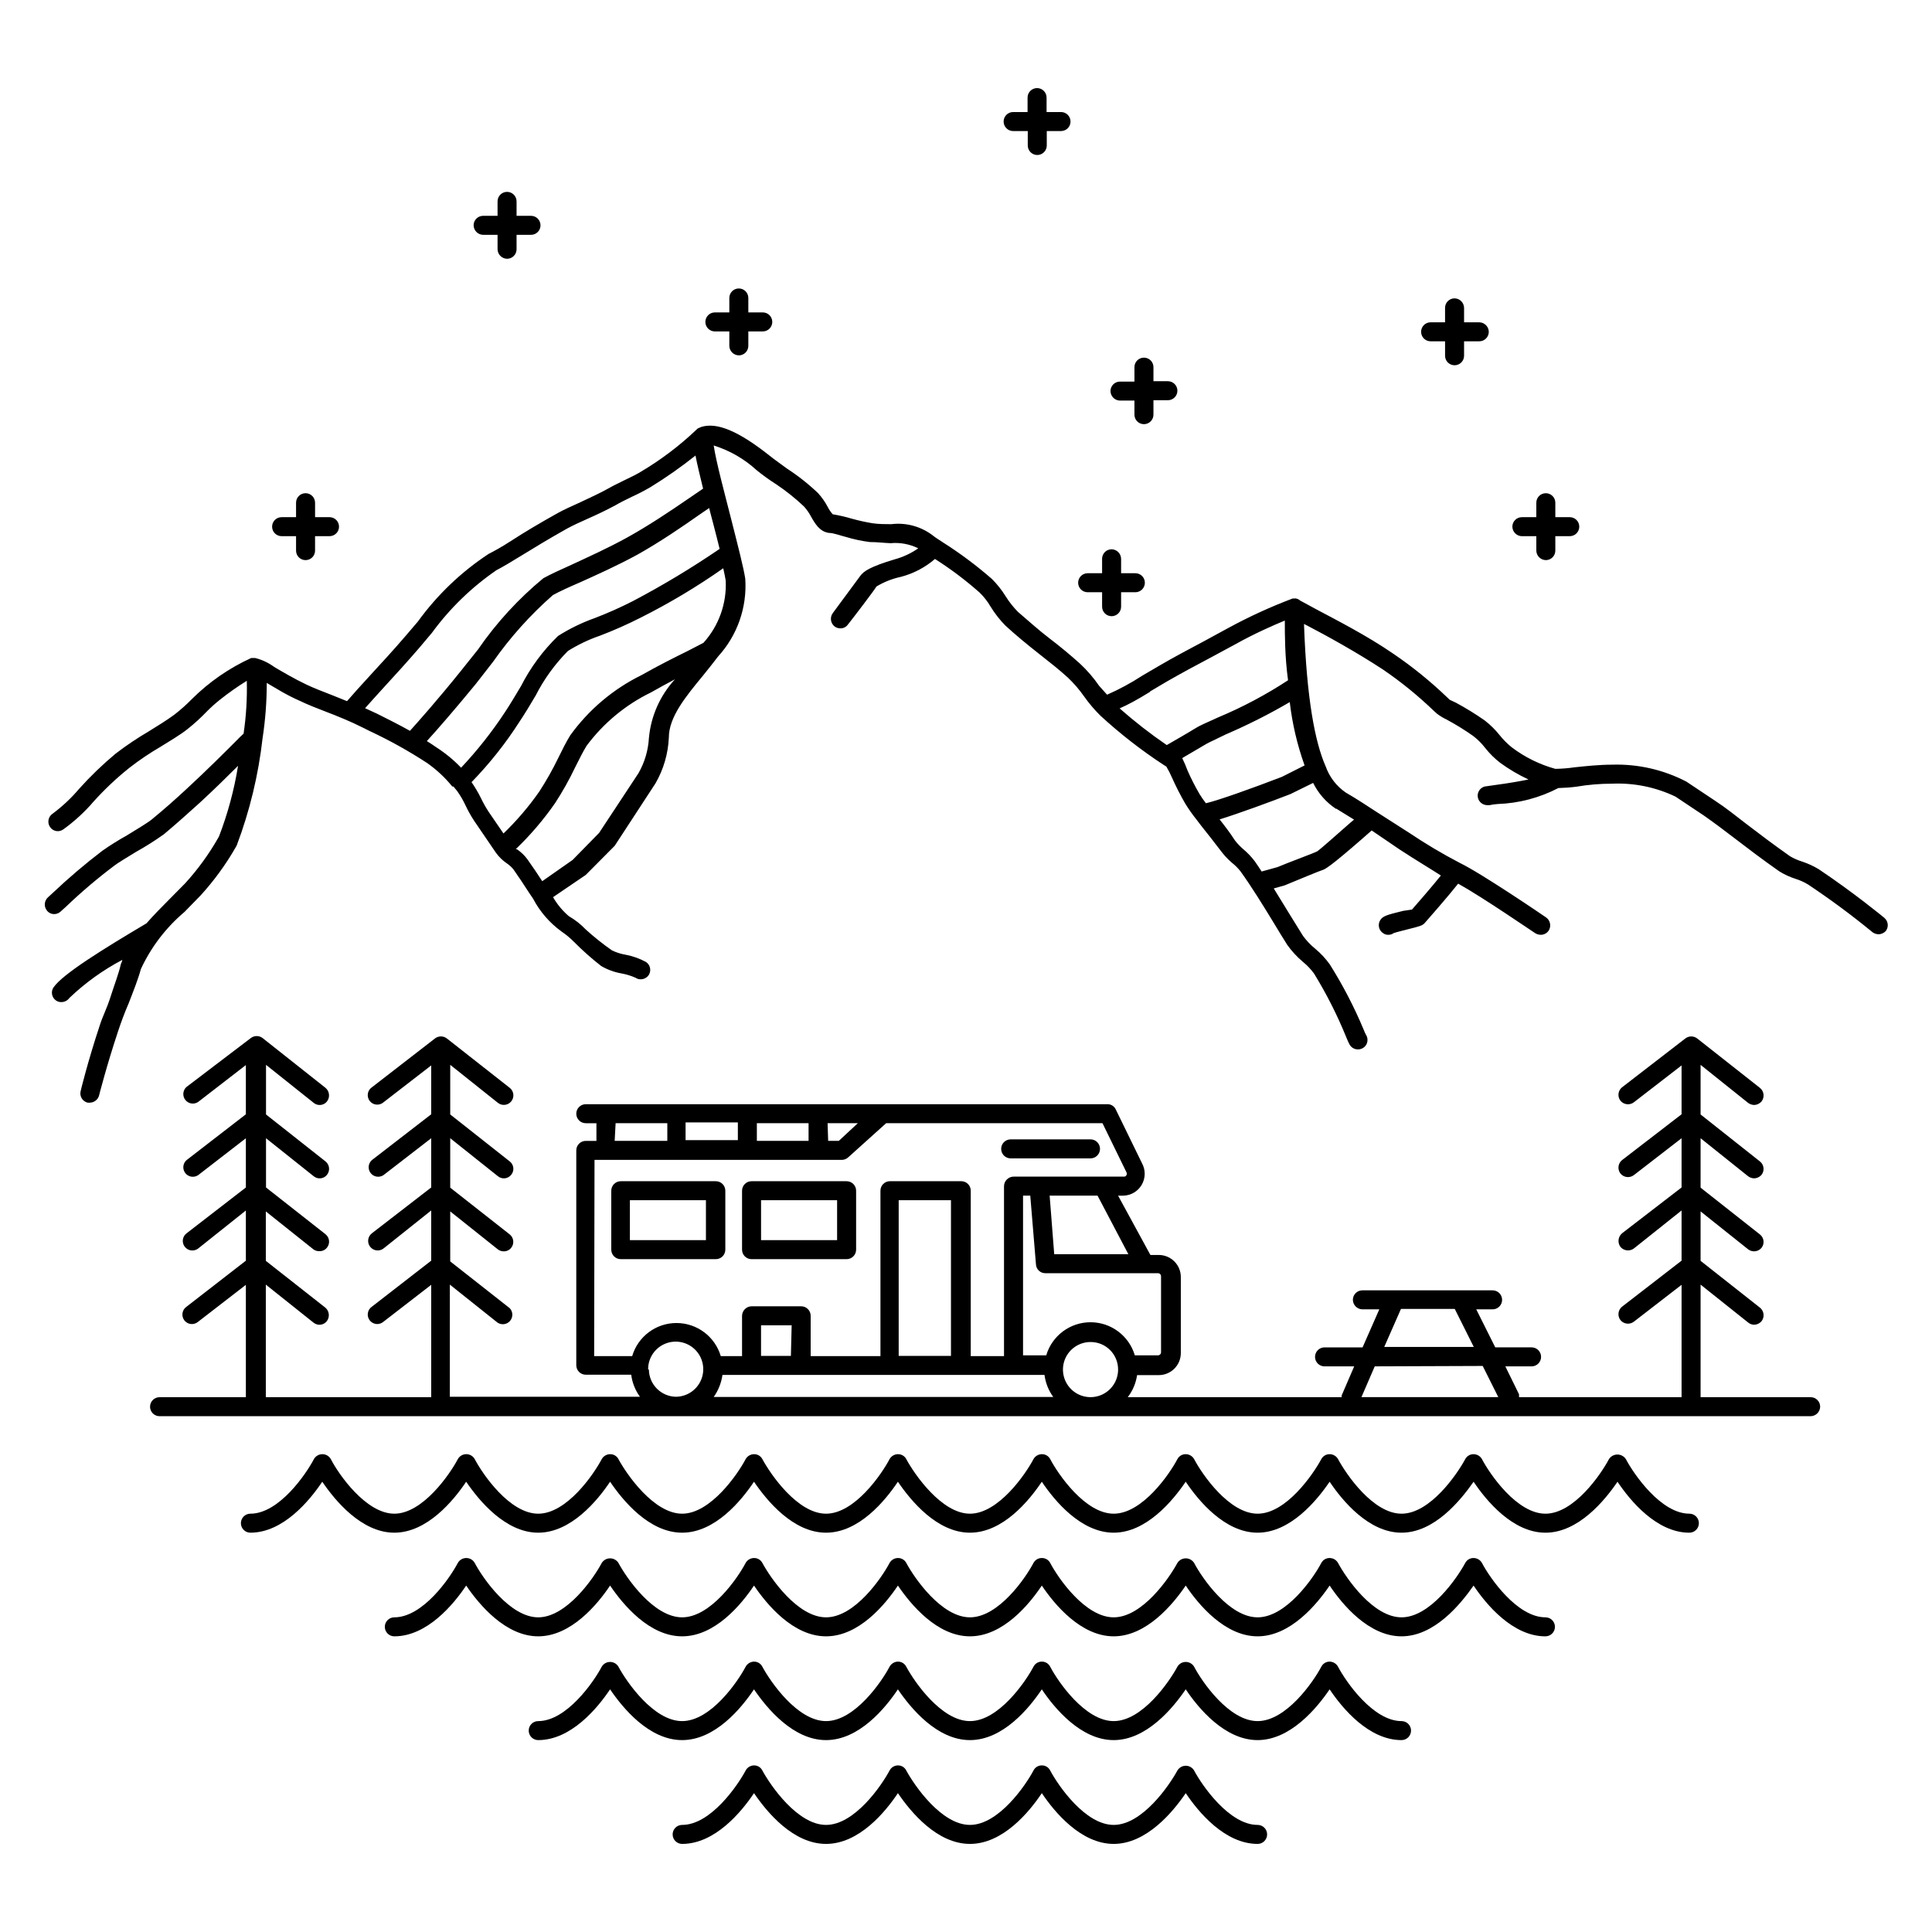 <?xml version="1.0" encoding="UTF-8"?>
<!-- Uploaded to: ICON Repo, www.svgrepo.com, Generator: ICON Repo Mixer Tools -->
<svg fill="#000000" width="800px" height="800px" version="1.1" viewBox="144 144 512 512" xmlns="http://www.w3.org/2000/svg">
 <g>
  <path d="m623.84 514.26h-29.168v-29.824l12.645 10.078v-0.004c0.43 0.348 0.961 0.543 1.512 0.555 0.777-0.008 1.516-0.359 2.016-0.957 0.852-1.117 0.648-2.707-0.453-3.578l-15.719-12.395v-13.098l12.645 10.078c1.105 0.816 2.66 0.617 3.527-0.453 0.844-1.102 0.641-2.676-0.453-3.527l-15.719-12.395v-13.098l12.594 10.078v-0.004c0.453 0.34 0.996 0.531 1.562 0.555 0.777-0.008 1.516-0.359 2.016-0.957 0.844-1.098 0.641-2.676-0.453-3.527l-15.719-12.445v-13.148l12.594 10.078c0.453 0.336 0.996 0.531 1.562 0.555 0.777-0.012 1.516-0.359 2.016-0.957 0.852-1.117 0.648-2.711-0.453-3.578l-16.625-13.098h-0.004c-0.918-0.707-2.199-0.707-3.121 0l-16.777 12.949v-0.004c-1.07 0.863-1.273 2.422-0.453 3.527 0.867 1.102 2.461 1.305 3.578 0.453l12.645-9.773v12.949l-15.77 12.141c-1.07 0.863-1.273 2.418-0.453 3.527 0.867 1.102 2.461 1.305 3.578 0.453l12.645-9.773v13.047l-15.77 12.141v0.004c-1.055 0.895-1.25 2.445-0.453 3.574 0.883 1.078 2.453 1.277 3.578 0.453l12.645-10.078v13.305l-15.77 12.191c-1.07 0.863-1.273 2.418-0.453 3.527 0.867 1.102 2.461 1.305 3.578 0.453l12.645-9.773v29.773h-43.074c0.02-0.25 0.02-0.504 0-0.754l-3.629-7.406h6.953c0.668 0 1.309-0.266 1.781-0.738 0.473-0.473 0.738-1.113 0.738-1.781s-0.266-1.309-0.738-1.781c-0.473-0.473-1.113-0.738-1.781-0.738h-9.625l-5.039-10.078h4.332l0.004 0.004c0.668 0 1.309-0.266 1.781-0.738 0.473-0.473 0.738-1.113 0.738-1.781s-0.266-1.309-0.738-1.781c-0.473-0.473-1.113-0.738-1.781-0.738h-34.512c-1.391 0-2.519 1.129-2.519 2.519 0.027 1.379 1.141 2.492 2.519 2.519h4.484l-4.434 10.078h-10.078v-0.004c-1.391 0-2.519 1.129-2.519 2.519 0 0.668 0.266 1.309 0.738 1.781 0.473 0.473 1.113 0.738 1.781 0.738h7.859l-3.324 7.707v0.453h-56.68c1.309-1.703 2.16-3.715 2.469-5.844h5.797c3.207-0.027 5.793-2.637 5.793-5.844v-20.152c0-3.207-2.586-5.816-5.793-5.844h-2.266l-8.566-15.719h1.309c2.035-0.02 3.91-1.102 4.945-2.856 1.031-1.754 1.066-3.922 0.094-5.711l-6.953-14.258c-0.395-0.891-1.293-1.449-2.269-1.41h-138.19c-1.395 0-2.519 1.129-2.519 2.519 0 0.668 0.266 1.309 0.738 1.781 0.473 0.473 1.113 0.738 1.781 0.738h2.82v4.684h-2.82c-1.395 0-2.519 1.129-2.519 2.519v56.93c0 0.668 0.266 1.309 0.738 1.781 0.473 0.473 1.113 0.738 1.781 0.738h12.043-0.004c0.27 2.113 1.066 4.125 2.316 5.844h-50.383l0.004-29.723 12.645 10.078v-0.004c1.066 0.711 2.496 0.504 3.32-0.473 0.828-0.98 0.785-2.426-0.094-3.356l-15.77-12.395v-13.25l12.645 10.078c0.449 0.336 1 0.516 1.562 0.504 0.77 0.012 1.5-0.344 1.965-0.957 0.855-1.086 0.676-2.664-0.402-3.527l-15.77-12.395v-13.098l12.645 10.078v-0.004c0.516 0.426 1.184 0.625 1.848 0.547 0.664-0.074 1.27-0.418 1.68-0.949 0.426-0.516 0.621-1.184 0.547-1.848-0.078-0.664-0.422-1.27-0.949-1.68l-15.77-12.445v-13.148l12.645 10.078c1.098 0.863 2.688 0.672 3.551-0.43 0.863-1.098 0.672-2.688-0.426-3.551l-16.676-13.098h-0.004c-0.918-0.707-2.199-0.707-3.121 0l-16.727 12.949v-0.004c-0.574 0.391-0.965 1-1.074 1.688s0.07 1.387 0.492 1.938c0.426 0.551 1.059 0.902 1.75 0.969 0.691 0.066 1.383-0.156 1.906-0.613l12.645-9.773v12.949l-15.719 12.141c-1 0.875-1.148 2.383-0.336 3.434 0.816 1.055 2.309 1.293 3.41 0.547l12.645-9.773v13.047l-15.719 12.141v0.004c-1.113 0.848-1.328 2.438-0.48 3.551 0.852 1.113 2.441 1.328 3.555 0.477l12.645-10.078v13.305l-15.719 12.191c-0.574 0.391-0.965 1-1.074 1.688s0.07 1.387 0.492 1.938c0.426 0.551 1.059 0.898 1.75 0.969 0.691 0.066 1.383-0.156 1.906-0.613l12.645-9.773v29.773h-43.832v-29.824l12.645 10.078v-0.004c0.52 0.426 1.184 0.625 1.852 0.547 0.664-0.074 1.27-0.418 1.676-0.949 0.836-1.109 0.66-2.68-0.402-3.578l-15.77-12.395v-13.098l12.645 10.078c0.473 0.328 1.039 0.488 1.613 0.453 0.77 0.012 1.5-0.344 1.965-0.957 0.859-1.086 0.676-2.66-0.402-3.527l-15.77-12.395v-13.047l12.645 10.078v-0.004c0.52 0.426 1.184 0.625 1.852 0.547 0.664-0.074 1.27-0.418 1.676-0.949 0.859-1.086 0.676-2.66-0.402-3.527l-15.77-12.445v-13.148l12.645 10.078c0.52 0.426 1.184 0.621 1.852 0.547 0.664-0.078 1.27-0.418 1.676-0.949 0.836-1.113 0.66-2.684-0.402-3.578l-16.676-13.199c-0.922-0.707-2.203-0.707-3.125 0l-17.027 12.945c-1.004 0.879-1.148 2.383-0.336 3.438 0.812 1.051 2.309 1.293 3.41 0.543l12.645-9.773v13.051l-15.719 12.141c-1.004 0.875-1.148 2.383-0.336 3.434 0.812 1.055 2.309 1.293 3.41 0.547l12.645-9.773v13.047l-15.719 12.145c-1.113 0.848-1.328 2.438-0.48 3.551 0.848 1.113 2.441 1.328 3.555 0.477l12.645-10.078v13.305l-15.719 12.191c-0.578 0.391-0.965 1-1.074 1.688s0.07 1.387 0.492 1.938c0.426 0.551 1.059 0.898 1.75 0.969 0.691 0.066 1.383-0.156 1.906-0.613l12.645-9.773v29.773h-22.875c-1.391 0-2.519 1.129-2.519 2.519 0 0.668 0.266 1.309 0.738 1.781s1.113 0.738 1.781 0.738h437.56c1.383-0.027 2.492-1.141 2.519-2.519 0-0.668-0.266-1.309-0.738-1.781s-1.113-0.738-1.781-0.738zm-172.15-32.043v20.152c0.004 0.43-0.328 0.781-0.754 0.809h-6.195c-1.543-5.199-6.316-8.77-11.742-8.77-5.422 0-10.195 3.57-11.738 8.77h-6.144v-42.32h1.914l1.512 18.238c0.078 1.305 1.16 2.32 2.469 2.316h29.926c0.426 0.027 0.758 0.379 0.754 0.805zm-11.383 24.738c0 2.961-1.785 5.625-4.523 6.754-2.734 1.129-5.883 0.492-7.965-1.605-2.086-2.102-2.699-5.25-1.555-7.981 1.148-2.727 3.828-4.492 6.785-4.473 1.934 0 3.789 0.77 5.148 2.141 1.363 1.375 2.121 3.231 2.109 5.164zm2.719-30.582h-19.648l-1.211-15.516h12.695zm-117.34-30.23v-4.684h13.855v4.684zm18.891-4.481h13.703v4.684h-13.703zm18.742 0h8.012l-5.039 4.684h-2.82zm-56.176 0h13.703v4.684h-13.953zm-5.59 9.723h65.496c0.629 0 1.242-0.234 1.711-0.656l10.078-9.07 57.332 0.004 6.348 13v-0.004c0.137 0.234 0.137 0.523 0 0.758-0.109 0.262-0.371 0.426-0.656 0.402h-29.27c-1.379 0.027-2.492 1.141-2.519 2.519v45.039h-8.816v-43.832c0-0.668-0.266-1.309-0.738-1.781-0.473-0.469-1.113-0.734-1.781-0.734h-18.891c-1.395 0-2.519 1.125-2.519 2.516v43.832h-18.492v-10.68c0-0.668-0.266-1.309-0.738-1.781-0.469-0.473-1.113-0.738-1.781-0.738h-13.148c-1.379 0.027-2.492 1.141-2.519 2.519v10.68h-5.641c-1.539-5.199-6.316-8.766-11.738-8.766-5.426 0-10.199 3.566-11.738 8.766h-10.078zm80.609 51.941v-41.262h13.855v41.262zm-28.566 0h-7.91v-8.109h8.113zm-37.836 3.578c-0.02-2.957 1.746-5.637 4.473-6.785 2.731-1.145 5.879-0.535 7.981 1.551 2.098 2.086 2.734 5.234 1.605 7.969-1.129 2.734-3.793 4.519-6.754 4.519-3.918-0.105-7.051-3.285-7.102-7.203zm45.848 7.305h-28.465c1.23-1.734 2.023-3.738 2.316-5.844h85.344c0.27 2.113 1.066 4.121 2.32 5.844zm167.92-23.328 5.039 10.078h-23.73l4.434-10.078zm7.406 15.113 4.133 8.266h-36.273l3.527-8.16z"/>
  <path d="m643.44 387.3c-0.352-0.301-8.113-6.699-17.531-13v0.004c-1.352-0.809-2.789-1.465-4.281-1.965-1.125-0.344-2.207-0.816-3.227-1.41-4.434-3.125-7.961-5.793-11.387-8.414-3.422-2.621-5.488-4.332-8.562-6.348l-7.559-5.039c-6.043-3.141-12.789-4.684-19.598-4.484-3.477 0-7.203 0.402-10.078 0.707h0.004c-1.668 0.246-3.352 0.379-5.039 0.402-4.172-1.152-8.086-3.086-11.539-5.695-1.168-0.941-2.231-2.004-3.172-3.172-1.176-1.488-2.531-2.824-4.031-3.981-2.445-1.707-4.984-3.269-7.606-4.684l-1.613-0.758-0.707-0.656c-4.391-4.215-9.125-8.059-14.156-11.484-7.305-5.039-15.617-9.219-20.605-11.891l-4.18-2.266h-0.004c-0.309-0.285-0.695-0.477-1.105-0.555-0.133-0.047-0.273-0.047-0.402 0h-0.504c-5.883 2.223-11.609 4.848-17.133 7.859l-6.297 3.426c-3.981 2.117-8.16 4.332-11.688 6.398l-4.734 2.769c-2.965 1.934-6.082 3.617-9.32 5.039l-2.117-2.367c-1.465-2.125-3.152-4.086-5.039-5.844-2.418-2.168-5.039-4.383-7.961-6.602-2.922-2.215-6.047-5.039-8.516-7.152h0.004c-1.223-1.242-2.301-2.609-3.227-4.082-1.039-1.684-2.273-3.242-3.676-4.637-4.066-3.547-8.395-6.781-12.949-9.672-1.211-0.805-2.117-1.359-2.469-1.664-3.168-2.519-7.215-3.664-11.234-3.172-1.562 0-3.324 0-5.039-0.25v-0.004c-1.832-0.301-3.648-0.707-5.441-1.207-1.652-0.492-3.336-0.879-5.039-1.16-0.52-0.578-0.957-1.219-1.309-1.914-0.695-1.332-1.559-2.566-2.57-3.68-2.527-2.414-5.277-4.59-8.211-6.496-1.562-1.16-3.176-2.266-4.684-3.477-8.211-6.5-13.957-8.918-18.137-7.559l-0.555 0.25v0.004c-0.172 0.039-0.328 0.125-0.453 0.25l-0.301 0.301c-0.301 0.301 0 0 0 0h-0.004c-4.445 4.211-9.344 7.914-14.609 11.035-0.957 0.605-2.769 1.512-4.586 2.367-1.812 0.855-3.629 1.812-4.684 2.418-1.059 0.605-4.281 2.168-6.699 3.273-2.418 1.109-4.383 1.965-6.098 2.922-4.785 2.672-8.766 5.039-11.941 7.106-3.176 2.066-5.039 3.023-6.398 3.727v0.004c-7.258 4.785-13.59 10.844-18.691 17.883l-3.223 3.777c-3.273 3.828-6.551 7.356-9.371 10.43-2.82 3.074-4.586 5.039-6.195 6.902l-3.879-1.562c-2.418-0.957-4.734-1.812-6.852-2.82-3.375-1.613-6.348-3.375-8.566-4.684-1.508-1.113-3.223-1.918-5.039-2.367h-1.059c-5.82 2.656-11.125 6.324-15.668 10.832-1.465 1.5-3.031 2.894-4.688 4.18-2.066 1.512-4.434 2.973-6.801 4.434-3.039 1.781-5.969 3.75-8.766 5.894-3.445 2.871-6.676 5.984-9.672 9.32-2.102 2.484-4.488 4.719-7.106 6.652-1.113 0.801-1.383 2.344-0.605 3.477 0.371 0.555 0.945 0.938 1.602 1.059 0.656 0.125 1.332-0.023 1.875-0.406 2.992-2.152 5.719-4.652 8.113-7.457 2.91-3.223 6.078-6.207 9.473-8.914 2.609-2.027 5.356-3.879 8.211-5.543 2.418-1.512 5.039-3.023 7.152-4.684v-0.004c1.781-1.41 3.465-2.941 5.039-4.582 1.109-1.129 2.289-2.191 3.527-3.176 2.281-1.82 4.668-3.504 7.152-5.039 0.117 4.688-0.168 9.371-0.855 14.008-0.605 0.555-1.309 1.211-2.215 2.168-2.922 2.922-7.406 7.406-12.746 12.344-2.922 2.719-6.098 5.543-9.422 8.262-0.906 0.754-4.133 2.719-6.699 4.281h-0.004c-2.184 1.215-4.301 2.543-6.348 3.981-4.578 3.492-8.965 7.227-13.148 11.184l-1.211 1.109c-1.055 0.91-1.188 2.5-0.301 3.574 0.465 0.582 1.172 0.918 1.914 0.91 0.594-0.004 1.164-0.219 1.613-0.605l1.461-1.309v-0.004c4.047-3.875 8.32-7.508 12.797-10.879 0.805-0.656 3.477-2.266 5.793-3.68 2.555-1.422 5.027-2.984 7.406-4.684 3.324-2.769 6.551-5.691 9.574-8.414 3.93-3.629 7.356-7.004 10.078-9.723h-0.004c-1.031 6.387-2.719 12.648-5.039 18.691l-0.25 0.453c-2.457 4.305-5.379 8.324-8.719 11.988l-4.133 4.18c-2.117 2.117-4.231 4.281-6.144 6.449-11.383 6.754-22.168 13.402-24.633 16.98-0.762 1.156-0.445 2.707 0.703 3.477 0.418 0.277 0.91 0.418 1.41 0.402 0.844-0.008 1.629-0.418 2.117-1.109 4.176-3.992 8.891-7.383 14.004-10.074 0 0.402-0.301 0.805-0.402 1.211-0.504 2.316-1.711 5.438-2.719 8.613-1.008 3.176-2.066 5.039-2.871 7.609-3.176 9.574-5.039 17.281-5.039 17.332v-0.004c-0.168 0.656-0.062 1.352 0.285 1.93 0.352 0.578 0.922 0.988 1.578 1.145h0.605c1.141-0.031 2.125-0.809 2.418-1.914 0 0 1.914-7.609 5.039-17.027 0.754-2.266 1.762-5.039 2.769-7.305 1.309-3.375 2.57-6.551 3.273-9.168v-0.004c2.703-5.816 6.641-10.973 11.539-15.113l4.231-4.332c3.586-3.926 6.731-8.234 9.371-12.848l0.25-0.453h0.004c3.453-9.152 5.754-18.695 6.852-28.418 0.742-4.852 1.113-9.75 1.109-14.66 2.266 1.309 5.039 3.125 8.715 4.734 2.215 1.059 4.637 2.016 7.152 2.973 2.519 0.957 6.398 2.519 9.574 4.133l1.914 0.957c5.231 2.445 10.281 5.258 15.113 8.414 2.516 1.758 4.773 3.859 6.703 6.246h0.301l0.957 1.16c0.852 1.191 1.594 2.453 2.215 3.777 0.684 1.469 1.477 2.883 2.371 4.234l5.742 8.414c0.801 1.102 1.793 2.055 2.922 2.82 0.621 0.426 1.18 0.934 1.664 1.512 1.461 2.066 2.82 4.133 4.082 6.098l1.16 1.715-0.004-0.004c1.812 3.449 4.398 6.434 7.559 8.715 1.152 0.789 2.234 1.684 3.223 2.672 2.277 2.305 4.699 4.457 7.254 6.449 1.648 0.969 3.457 1.633 5.34 1.965 1.305 0.23 2.574 0.617 3.781 1.156 0.398 0.277 0.875 0.418 1.359 0.402 0.844 0.004 1.637-0.41 2.117-1.105 0.758-1.156 0.441-2.707-0.707-3.477-1.672-0.91-3.473-1.555-5.34-1.914-1.277-0.207-2.516-0.598-3.68-1.16-2.434-1.695-4.758-3.547-6.949-5.543-1.32-1.383-2.832-2.57-4.484-3.527-1.672-1.426-3.086-3.133-4.184-5.035l8.668-5.894 7.559-7.609s0.25-0.25 0.301-0.402l10.629-16.273c2.125-3.691 3.336-7.836 3.527-12.09 0-5.441 4.383-10.781 9.07-16.473 1.309-1.613 2.672-3.324 3.981-5.039l-0.004-0.004c5.117-5.594 7.719-13.039 7.207-20.605-0.402-2.769-1.965-8.816-3.727-15.77-1.762-6.953-3.981-15.113-4.637-19.547 4.25 1.332 8.156 3.586 11.434 6.602 1.562 1.258 3.223 2.469 5.039 3.629v-0.004c2.652 1.766 5.144 3.758 7.457 5.945 0.73 0.812 1.355 1.707 1.863 2.672 1.059 1.863 2.266 3.981 4.734 4.332 1.258 0 2.82 0.656 4.484 1.059 2.074 0.629 4.199 1.082 6.348 1.359 2.016 0 3.828 0.25 5.492 0.301v0.004c2.531-0.238 5.078 0.23 7.356 1.359-1.898 1.324-4.012 2.312-6.246 2.922-6.398 1.914-8.211 3.125-9.117 4.383-0.91 1.258-7.258 9.824-7.258 9.824-0.852 1.117-0.648 2.707 0.453 3.578 0.453 0.336 1 0.512 1.562 0.504 0.781 0.008 1.516-0.371 1.965-1.008 1.211-1.512 7.106-9.219 7.559-10.078 2.008-1.215 4.203-2.082 6.5-2.57 3.324-0.871 6.41-2.492 9.016-4.734 4.176 2.656 8.137 5.637 11.84 8.918 1.117 1.094 2.082 2.328 2.871 3.676 1.117 1.824 2.434 3.516 3.93 5.039 2.672 2.469 5.793 5.039 8.867 7.457 3.074 2.418 5.391 4.231 7.707 6.348h0.004c1.609 1.531 3.062 3.219 4.332 5.039 1.277 1.801 2.711 3.488 4.281 5.039 5.238 4.82 10.867 9.203 16.828 13.098l0.656 0.402c0.566 0.957 1.074 1.949 1.512 2.973 1.039 2.328 2.199 4.598 3.473 6.801 0.902 1.473 1.895 2.887 2.973 4.234l1.309 1.715c1.562 1.965 3.176 3.981 5.039 6.449l0.004-0.004c0.891 1.227 1.922 2.34 3.07 3.324 0.844 0.664 1.602 1.426 2.269 2.269 3.074 4.281 5.945 8.969 8.715 13.504 1.211 2.066 2.469 4.031 3.68 5.996l-0.004-0.004c1.188 1.66 2.574 3.168 4.133 4.484 1.121 0.906 2.121 1.957 2.973 3.125 3.297 5.363 6.144 10.992 8.516 16.824 0.754 1.812 0.957 2.316 1.664 2.82l-0.004 0.004c1.148 0.781 2.707 0.516 3.527-0.605 0.609-0.879 0.609-2.043 0-2.922-0.207-0.41-0.395-0.832-0.555-1.262-2.508-5.996-5.508-11.777-8.969-17.281-1.098-1.531-2.383-2.918-3.828-4.129-1.234-0.996-2.332-2.148-3.273-3.426l-3.68-5.945-4.082-6.648 2.871-0.805c4.383-1.812 9.371-3.879 10.078-4.082s2.266-1.109 10.48-8.262l2.519-2.215 7.406 5.039c4.383 2.871 8.062 5.039 10.934 6.902-2.215 2.769-6.144 7.305-7.656 9.02l-2.32 0.344c-4.332 1.059-5.391 1.359-6.098 2.469-0.355 0.57-0.469 1.254-0.316 1.906 0.148 0.652 0.555 1.219 1.125 1.57 0.395 0.285 0.875 0.426 1.359 0.402 0.508 0.004 1-0.152 1.41-0.453 0.707-0.25 2.57-0.707 3.727-1.008 3.223-0.805 3.879-0.957 4.535-1.715 0.656-0.754 5.945-6.75 8.816-10.379 6.551 3.629 20.152 13 20.453 13.148l0.004 0.004c0.43 0.25 0.914 0.387 1.41 0.402 0.848 0.012 1.641-0.406 2.117-1.105 0.738-1.148 0.453-2.676-0.656-3.477-0.707-0.504-17.281-11.789-22.973-14.508v-0.004c-4.574-2.391-9.016-5.031-13.301-7.91l-8.816-5.644c-2.57-1.664-5.039-3.324-8.012-5.039v0.004c-2.473-1.695-4.34-4.129-5.34-6.953-2.82-6.398-5.039-17.836-5.742-37.734l0.805 0.402c5.039 2.621 13.098 7.055 20.152 11.688 4.781 3.262 9.281 6.918 13.449 10.934l0.906 0.805 0.004 0.004c0.754 0.566 1.562 1.055 2.418 1.461 2.453 1.316 4.824 2.777 7.102 4.383 1.191 0.914 2.258 1.98 3.176 3.172 1.176 1.488 2.527 2.824 4.031 3.981 2.34 1.695 4.836 3.164 7.453 4.383-2.266 0.453-5.039 0.957-8.816 1.461l-2.82 0.402c-1.305 0.371-2.086 1.707-1.762 3.023 0.293 1.125 1.305 1.906 2.469 1.914h0.605-0.004c0.715-0.156 1.438-0.254 2.168-0.301 5.606-0.199 11.098-1.645 16.07-4.231 1.586-0.039 3.164-0.156 4.738-0.355 3.16-0.539 6.363-0.809 9.57-0.805 5.773-0.246 11.516 0.93 16.727 3.426l7.559 5.039c2.871 2.016 5.543 4.031 8.363 6.195 2.82 2.168 7.055 5.391 11.586 8.566 1.371 0.852 2.844 1.527 4.383 2.016 1.129 0.355 2.211 0.848 3.227 1.461 5.902 3.926 11.602 8.145 17.078 12.645 0.465 0.352 1.031 0.547 1.613 0.555 0.754 0 1.473-0.332 1.965-0.906 0.77-1.051 0.617-2.512-0.355-3.379zm-401.38-55.016-1.309-0.605c1.41-1.613 3.176-3.527 5.039-5.594 2.871-3.125 6.144-6.699 9.473-10.578l3.223-3.828h-0.004c4.719-6.445 10.496-12.051 17.082-16.574 1.664-0.855 3.93-2.215 6.801-3.981 2.871-1.762 7.152-4.383 11.84-7.004 1.562-0.855 3.629-1.812 5.691-2.719 2.066-0.906 5.039-2.316 7.254-3.527 0.906-0.555 2.621-1.41 4.281-2.215h0.004c1.723-0.785 3.406-1.66 5.039-2.621 4.109-2.527 8.062-5.305 11.836-8.312 0.453 2.316 1.16 5.289 2.016 8.766l-4.281 2.922c-4.18 2.871-10.078 6.852-15.922 10.078-5.039 2.769-10.078 5.039-14.41 7.055-3.125 1.41-5.793 2.621-7.707 3.68v-0.004c-6.625 5.461-12.457 11.82-17.328 18.891l-4.586 5.742c-5.945 7.406-11.184 13.301-13.453 15.82-2.871-1.613-5.894-3.125-8.715-4.535zm17.582 9.773c-0.754-0.555-1.664-1.109-2.519-1.664 2.769-3.023 7.609-8.613 12.949-15.113l4.586-5.891c4.566-6.508 9.895-12.445 15.867-17.684 1.715-0.957 4.281-2.117 7.305-3.426 4.332-1.965 9.773-4.383 15.113-7.305 6.195-3.477 12.043-7.508 16.273-10.48l2.719-1.863c0.352 1.309 0.656 2.672 1.059 4.082 0.605 2.367 1.211 4.637 1.715 6.75v-0.004c-7.402 5.055-15.09 9.68-23.023 13.855-3.277 1.672-6.641 3.172-10.074 4.484-3.406 1.211-6.668 2.801-9.723 4.738-3.988 3.859-7.305 8.355-9.824 13.297-1.359 2.266-2.719 4.586-4.18 6.801l-0.004 0.004c-3.457 5.269-7.367 10.223-11.688 14.812-1.961-2.055-4.16-3.863-6.551-5.394zm56.328-2.516c-0.18 3.297-1.129 6.504-2.773 9.371l-10.43 15.816-7.004 7.152-8.062 5.644c-1.211-1.863-2.519-3.828-3.93-5.793h0.004c-0.766-1.039-1.703-1.941-2.769-2.668-0.117-0.023-0.238-0.023-0.355 0 3.875-3.707 7.367-7.793 10.43-12.195 1.992-3.051 3.773-6.231 5.34-9.52 1.059-2.066 2.016-4.082 3.023-5.691v-0.004c4.477-6.019 10.332-10.875 17.078-14.156 2.184-1.242 4.301-2.402 6.348-3.477h0.004c-3.941 4.277-6.367 9.727-6.902 15.52zm14.461-25.191-4.281 2.215c-3.477 1.715-7.707 3.828-12.141 6.348h-0.004c-7.516 3.695-14.004 9.18-18.895 15.973-1.059 1.715-2.117 3.828-3.176 5.996-1.488 3.074-3.172 6.051-5.035 8.918-2.793 3.992-5.965 7.703-9.473 11.082l-3.93-5.742c-0.773-1.176-1.465-2.406-2.066-3.68-0.719-1.449-1.547-2.848-2.469-4.18 4.738-4.871 8.977-10.203 12.645-15.922 1.512-2.266 2.973-4.684 4.332-7.004h0.004c2.219-4.367 5.109-8.363 8.562-11.84 2.691-1.68 5.562-3.051 8.566-4.078 3.641-1.391 7.207-2.973 10.68-4.738 7.617-3.82 14.941-8.199 21.914-13.098 0.301 1.359 0.555 2.519 0.656 3.273 0.293 6.055-1.828 11.98-5.894 16.477zm118.34 12.898 4.684-2.769c3.527-2.016 7.609-4.231 11.539-6.297l6.348-3.426c5.039-2.82 10.078-5.039 13.148-6.297 0 3.777 0 9.523 0.855 15.82v-0.004c-5.848 3.836-12.035 7.125-18.488 9.824-3.273 1.461-5.039 2.266-5.844 2.769-1.863 1.16-5.793 3.426-7.809 4.586h-0.004c-4.356-2.984-8.527-6.234-12.492-9.727 2.215-0.957 4.633-2.266 8.059-4.383zm8.566 17.633 6.348-3.727c0.555-0.352 2.82-1.359 5.039-2.469l-0.004-0.004c5.863-2.516 11.566-5.394 17.078-8.613 0.668 5.723 1.984 11.352 3.93 16.777l-5.996 3.023c-7.859 3.023-16.727 6.195-20.152 7.004v-0.004c-0.613-0.789-1.188-1.613-1.711-2.469-1.176-2.019-2.238-4.106-3.176-6.246-0.395-1.082-0.848-2.141-1.359-3.172zm40.758 13.402 4.734 2.922-1.359 1.16c-2.672 2.367-7.707 6.801-8.312 7.203-0.605 0.402-8.062 3.125-10.629 4.231l-4.18 1.16c-0.605-0.906-1.211-1.863-1.863-2.769l-0.008-0.004c-0.871-1.148-1.871-2.195-2.973-3.121-0.816-0.695-1.559-1.473-2.215-2.32-1.41-2.168-2.769-3.93-4.082-5.594 5.039-1.562 13.301-4.586 18.742-6.699l6.047-2.973h-0.004c1.383 2.805 3.488 5.188 6.098 6.902z"/>
  <path d="m333.7 477.69c0.672 0 1.312-0.266 1.781-0.738 0.473-0.473 0.738-1.113 0.738-1.781v-15.621c0-0.668-0.266-1.309-0.738-1.781-0.469-0.469-1.109-0.734-1.781-0.734h-25.191 0.004c-1.391 0-2.519 1.125-2.519 2.516v15.621c0 0.668 0.266 1.309 0.738 1.781 0.473 0.473 1.113 0.738 1.781 0.738zm-22.773-15.617h20.152v10.578h-20.152z"/>
  <path d="m343.17 477.69h25.191c0.668 0 1.309-0.266 1.781-0.738 0.473-0.473 0.738-1.113 0.738-1.781v-15.621c0-0.668-0.266-1.309-0.738-1.781-0.473-0.469-1.113-0.734-1.781-0.734h-25.191c-1.391 0-2.519 1.125-2.519 2.516v15.621c0 0.668 0.266 1.309 0.738 1.781 0.473 0.473 1.113 0.738 1.781 0.738zm2.519-15.617h20.152v10.578h-20.152z"/>
  <path d="m411.84 450.98h21.16-0.004c0.672 0 1.312-0.266 1.781-0.738 0.473-0.473 0.738-1.113 0.738-1.781 0-0.668-0.266-1.309-0.738-1.781-0.469-0.473-1.109-0.738-1.781-0.738h-21.16 0.004c-1.395 0-2.519 1.129-2.519 2.519 0 0.668 0.266 1.309 0.738 1.781 0.469 0.473 1.113 0.738 1.781 0.738z"/>
  <path d="m515.42 600.11c-7.508 0-14.711-10.379-16.828-14.41-0.445-0.816-1.289-1.332-2.215-1.359-0.938-0.004-1.797 0.523-2.219 1.359-2.117 4.031-9.32 14.41-16.879 14.41-7.555 0-14.711-10.379-16.824-14.41-0.461-0.789-1.305-1.27-2.219-1.27-0.91 0-1.754 0.48-2.215 1.27-2.168 4.031-9.32 14.41-16.879 14.41-7.559 0-14.711-10.379-16.828-14.41-0.422-0.836-1.277-1.363-2.215-1.359-0.938-0.004-1.797 0.523-2.219 1.359-2.117 4.031-9.27 14.41-16.828 14.41-7.559 0-14.711-10.379-16.879-14.41h0.004c-0.422-0.836-1.281-1.363-2.219-1.359-0.926 0.027-1.77 0.543-2.215 1.359-2.117 4.031-9.27 14.41-16.828 14.41-7.559 0-14.711-10.379-16.879-14.41-0.418-0.836-1.277-1.363-2.215-1.359-0.93 0.027-1.77 0.543-2.219 1.359-2.117 4.031-9.27 14.41-16.828 14.41s-14.711-10.379-16.879-14.41h0.004c-0.461-0.789-1.305-1.27-2.219-1.27-0.91 0-1.754 0.48-2.215 1.27-2.117 4.031-9.32 14.41-16.828 14.41-1.391 0-2.519 1.125-2.519 2.516 0 1.395 1.129 2.519 2.519 2.519 8.664 0 15.668-8.414 19.043-13.453 3.426 5.039 10.379 13.453 19.094 13.453s15.668-8.414 19.043-13.453c3.426 5.039 10.379 13.453 19.094 13.453 8.715 0 15.668-8.414 19.043-13.453 3.426 5.039 10.379 13.453 19.094 13.453 8.715 0 15.668-8.414 19.043-13.453 3.375 5.039 10.379 13.453 19.043 13.453 8.664 0 15.668-8.414 19.094-13.453 3.375 5.039 10.379 13.453 19.043 13.453 8.664 0 15.668-8.414 19.094-13.453 3.375 5.039 10.379 13.453 19.043 13.453h0.012c1.391 0 2.519-1.125 2.519-2.519 0-1.391-1.129-2.516-2.519-2.516z"/>
  <path d="m477.28 627.62c-7.508 0-14.711-10.43-16.828-14.41h0.004c-0.461-0.785-1.305-1.27-2.219-1.27-0.91 0-1.754 0.484-2.215 1.27-2.168 3.981-9.32 14.41-16.879 14.41-7.559 0-14.711-10.43-16.828-14.41-0.41-0.848-1.273-1.375-2.215-1.359-0.941-0.016-1.805 0.512-2.219 1.359-2.117 3.981-9.27 14.41-16.828 14.41-7.559 0-14.711-10.43-16.879-14.41h0.004c-0.414-0.848-1.277-1.375-2.219-1.359-0.934 0.008-1.785 0.531-2.215 1.359-2.117 3.981-9.27 14.41-16.828 14.41-7.559 0-14.711-10.43-16.879-14.41-0.41-0.848-1.273-1.375-2.215-1.359-0.934 0.008-1.789 0.531-2.219 1.359-2.117 3.981-9.27 14.41-16.828 14.41h0.004c-1.395 0-2.519 1.125-2.519 2.519 0 1.391 1.125 2.516 2.519 2.516 8.664 0 15.668-8.414 19.043-13.453 3.426 5.039 10.379 13.453 19.094 13.453 8.715 0 15.668-8.414 19.043-13.453 3.426 5.039 10.379 13.453 19.094 13.453 8.715 0 15.668-8.414 19.043-13.453 3.375 5.039 10.379 13.453 19.043 13.453s15.668-8.414 19.094-13.453c3.375 5.039 10.379 13.453 19.043 13.453h0.004c1.395 0 2.519-1.125 2.519-2.516 0-1.395-1.125-2.519-2.519-2.519z"/>
  <path d="m591.7 545.14c-7.508 0-14.711-10.43-16.828-14.461v0.004c-0.492-0.762-1.336-1.219-2.242-1.219s-1.75 0.457-2.242 1.219c-2.117 4.031-9.27 14.461-16.828 14.461s-14.711-10.43-16.828-14.461c-0.449-0.805-1.293-1.301-2.215-1.312-0.926-0.012-1.781 0.492-2.215 1.312-2.168 4.031-9.32 14.461-16.879 14.461-7.559-0.004-14.66-10.43-16.828-14.461-0.449-0.805-1.297-1.301-2.215-1.312-0.93-0.012-1.785 0.492-2.219 1.312-2.168 4.031-9.32 14.461-16.879 14.461-7.555-0.004-14.711-10.43-16.824-14.461-0.453-0.805-1.297-1.301-2.219-1.312-0.926-0.012-1.781 0.492-2.215 1.312-2.117 4.031-9.32 14.461-16.879 14.461-7.559 0-14.711-10.43-16.828-14.461-0.434-0.82-1.289-1.324-2.215-1.312-0.922 0.012-1.766 0.508-2.219 1.312-2.117 4.031-9.32 14.461-16.828 14.461-7.508 0-14.711-10.43-16.879-14.461h0.004c-0.434-0.82-1.293-1.324-2.219-1.312-0.918 0.012-1.766 0.508-2.215 1.312-2.117 4.031-9.27 14.461-16.828 14.461-7.559 0-14.711-10.43-16.879-14.461-0.434-0.82-1.289-1.324-2.215-1.312-0.922 0.012-1.766 0.508-2.219 1.312-2.117 4.031-9.32 14.461-16.828 14.461-7.508 0-14.711-10.43-16.879-14.461h0.004c-0.434-0.82-1.289-1.324-2.219-1.312-0.918 0.012-1.766 0.508-2.215 1.312-2.117 4.031-9.27 14.461-16.828 14.461s-14.711-10.43-16.828-14.461c-0.453-0.812-1.309-1.316-2.242-1.316-0.93 0-1.785 0.504-2.238 1.316-2.117 4.031-9.32 14.461-16.828 14.461-7.508-0.004-14.762-10.43-16.828-14.461-0.461-0.82-1.328-1.32-2.266-1.312-0.922 0.012-1.766 0.508-2.219 1.312-2.117 4.031-9.27 14.461-16.828 14.461v-0.004c-1.391 0-2.519 1.129-2.519 2.519 0 0.668 0.266 1.309 0.738 1.781 0.473 0.473 1.113 0.738 1.781 0.738 8.664 0 15.668-8.465 19.043-13.504 3.426 5.039 10.43 13.504 19.094 13.504s15.668-8.465 19.043-13.504c3.426 5.039 10.43 13.504 19.094 13.504 8.664 0 15.668-8.465 19.043-13.504 3.426 5.039 10.379 13.504 19.094 13.504 8.715 0 15.668-8.465 19.043-13.504 3.426 5.039 10.379 13.504 19.094 13.504s15.668-8.465 19.043-13.504c3.426 5.039 10.379 13.504 19.094 13.504s15.668-8.465 19.043-13.504c3.375 5.039 10.379 13.504 19.043 13.504 8.664 0 15.668-8.465 19.094-13.504 3.375 5.039 10.379 13.504 19.043 13.504 8.664 0 15.668-8.465 19.094-13.504 3.375 5.039 10.379 13.504 19.043 13.504 8.68 0 15.582-8.465 19.109-13.5 3.375 5.039 10.379 13.504 19.043 13.504 8.664 0 15.668-8.465 19.094-13.504 3.375 5.039 10.379 13.504 19.043 13.504l0.004-0.004c0.668 0 1.309-0.266 1.781-0.738 0.473-0.473 0.738-1.113 0.738-1.781 0-0.668-0.266-1.309-0.738-1.781-0.473-0.473-1.113-0.738-1.781-0.738z"/>
  <path d="m553.56 572.61c-7.508 0-14.711-10.379-16.828-14.41-0.449-0.801-1.293-1.301-2.215-1.309-0.926-0.016-1.781 0.488-2.215 1.309-2.168 4.031-9.32 14.41-16.879 14.41s-14.66-10.379-16.828-14.41c-0.449-0.801-1.297-1.301-2.215-1.309-0.93-0.016-1.785 0.488-2.219 1.309-2.117 4.031-9.32 14.41-16.879 14.41-7.555 0-14.711-10.379-16.824-14.41-0.48-0.762-1.316-1.223-2.219-1.223-0.898 0-1.738 0.461-2.215 1.223-2.168 4.031-9.32 14.41-16.879 14.41-7.559 0-14.711-10.379-16.828-14.41-0.434-0.82-1.289-1.324-2.215-1.309-0.926-0.016-1.781 0.488-2.219 1.309-2.117 4.031-9.27 14.41-16.828 14.41-7.559 0-14.711-10.379-16.879-14.41h0.004c-0.434-0.82-1.293-1.324-2.219-1.309-0.918 0.008-1.766 0.508-2.215 1.309-2.117 4.031-9.27 14.41-16.828 14.41-7.559 0-14.711-10.379-16.879-14.41-0.434-0.82-1.289-1.324-2.215-1.309-0.922 0.008-1.766 0.508-2.219 1.309-2.117 4.031-9.27 14.41-16.828 14.41s-14.711-10.379-16.879-14.41h0.004c-0.48-0.762-1.316-1.223-2.219-1.223-0.898 0-1.734 0.461-2.215 1.223-2.117 4.031-9.32 14.41-16.828 14.41s-14.711-10.379-16.828-14.41c-0.457-0.82-1.328-1.32-2.266-1.309-0.922 0.008-1.766 0.508-2.215 1.309-2.117 4.031-9.27 14.41-16.828 14.41-1.391 0-2.519 1.125-2.519 2.516 0 0.668 0.266 1.309 0.738 1.781s1.113 0.738 1.781 0.738c8.664 0 15.668-8.414 19.043-13.453 3.426 5.039 10.43 13.453 19.094 13.453s15.668-8.414 19.043-13.453c3.426 5.039 10.379 13.453 19.094 13.453s15.668-8.414 19.043-13.453c3.426 5.039 10.379 13.453 19.094 13.453 8.715 0 15.668-8.414 19.043-13.453 3.426 5.039 10.379 13.453 19.094 13.453 8.715 0 15.668-8.414 19.043-13.453 3.375 5.039 10.379 13.453 19.043 13.453 8.664 0 15.668-8.414 19.094-13.453 3.375 5.039 10.379 13.453 19.043 13.453 8.664 0 15.668-8.414 19.094-13.453 3.375 5.039 10.379 13.453 19.043 13.453 8.676 0 15.578-8.414 19.105-13.449 3.375 5.039 10.379 13.453 19.043 13.453v-0.004c0.668 0 1.309-0.266 1.781-0.738s0.738-1.113 0.738-1.781c0-0.668-0.266-1.309-0.738-1.781s-1.113-0.734-1.781-0.734z"/>
  <path d="m432.24 300.95h3.828v3.828c0 0.668 0.266 1.309 0.738 1.781s1.113 0.738 1.781 0.738c0.668 0 1.309-0.266 1.781-0.738s0.738-1.113 0.738-1.781v-3.828h3.777c1.391 0 2.519-1.129 2.519-2.519 0-1.391-1.129-2.519-2.519-2.519h-3.777v-3.828c-0.027-1.379-1.141-2.492-2.519-2.519-1.391 0-2.519 1.129-2.519 2.519v3.828h-3.828c-1.391 0-2.519 1.129-2.519 2.519 0 1.391 1.129 2.519 2.519 2.519z"/>
  <path d="m440.81 250.16h3.828v3.731c0 1.391 1.129 2.519 2.519 2.519s2.519-1.129 2.519-2.519v-3.828h3.828c0.668 0 1.309-0.266 1.781-0.738s0.738-1.113 0.738-1.781-0.266-1.309-0.738-1.781-1.113-0.738-1.781-0.738h-3.828v-3.731c0-1.391-1.129-2.516-2.519-2.516s-2.519 1.125-2.519 2.516v3.828l-3.828 0.004c-1.395 0-2.519 1.125-2.519 2.519 0.027 1.379 1.137 2.492 2.519 2.516z"/>
  <path d="m523.13 234.45h3.828v3.832c0 0.668 0.266 1.309 0.738 1.781 0.473 0.473 1.113 0.734 1.781 0.734 0.668 0 1.309-0.262 1.781-0.734 0.473-0.473 0.738-1.113 0.738-1.781v-3.828l4.031-0.004c0.668 0 1.309-0.266 1.781-0.738 0.473-0.469 0.738-1.109 0.738-1.781-0.027-1.379-1.141-2.492-2.519-2.516h-4.031v-3.832c-0.027-1.379-1.137-2.492-2.519-2.516-1.391 0-2.519 1.125-2.519 2.516v3.828h-3.828v0.004c-1.391 0-2.519 1.125-2.519 2.516 0 0.672 0.266 1.312 0.738 1.781 0.473 0.473 1.113 0.738 1.781 0.738z"/>
  <path d="m333.45 231.83h3.828v3.828c0.027 1.379 1.141 2.492 2.519 2.519 0.668 0 1.309-0.266 1.781-0.738 0.473-0.473 0.738-1.113 0.738-1.781v-3.828h3.828c1.391 0 2.519-1.129 2.519-2.519s-1.129-2.519-2.519-2.519h-3.828v-3.828c0-0.668-0.266-1.309-0.738-1.781-0.473-0.473-1.113-0.738-1.781-0.738-1.391 0-2.519 1.129-2.519 2.519v3.828h-3.828c-1.391 0-2.519 1.129-2.519 2.519s1.129 2.519 2.519 2.519z"/>
  <path d="m218.63 286.09h3.828v3.832c0 1.391 1.125 2.516 2.519 2.516 1.391 0 2.516-1.125 2.516-2.516v-3.828h3.828l0.004-0.004c0.668 0 1.309-0.266 1.781-0.738 0.473-0.469 0.738-1.113 0.738-1.781 0-0.668-0.266-1.309-0.738-1.781-0.473-0.469-1.113-0.734-1.781-0.734h-3.828v-3.828l-0.004-0.004c0-1.391-1.125-2.519-2.516-2.519-1.395 0-2.519 1.129-2.519 2.519v3.828l-3.828 0.004c-1.395 0-2.519 1.125-2.519 2.516 0 0.668 0.266 1.312 0.738 1.781 0.469 0.473 1.113 0.738 1.781 0.738z"/>
  <path d="m412.54 178.73h3.828v3.828c0 0.668 0.266 1.309 0.738 1.781 0.473 0.473 1.113 0.738 1.781 0.738s1.309-0.266 1.781-0.738c0.473-0.473 0.738-1.113 0.738-1.781v-3.828h3.777c1.395 0 2.519-1.129 2.519-2.519s-1.125-2.519-2.519-2.519h-3.828v-3.828c0-0.668-0.266-1.309-0.738-1.781s-1.113-0.738-1.781-0.738c-1.391 0-2.519 1.129-2.519 2.519v3.828h-3.828c-1.391 0-2.519 1.129-2.519 2.519s1.129 2.519 2.519 2.519z"/>
  <path d="m547.21 286.09h3.93v3.832c0.027 1.379 1.141 2.492 2.519 2.516 0.668 0 1.309-0.266 1.781-0.734 0.473-0.473 0.738-1.113 0.738-1.781v-3.828h3.828v-0.004c0.668 0 1.309-0.266 1.781-0.738 0.473-0.469 0.738-1.113 0.738-1.781 0-0.668-0.266-1.309-0.738-1.781-0.473-0.469-1.113-0.734-1.781-0.734h-3.828v-3.832c0-0.668-0.266-1.309-0.738-1.781s-1.113-0.738-1.781-0.738c-1.391 0-2.519 1.129-2.519 2.519v3.828h-3.828v0.004c-1.391 0-2.519 1.125-2.519 2.516 0.023 1.344 1.078 2.441 2.418 2.519z"/>
  <path d="m272.03 206.23h3.828v3.828c0.027 1.379 1.141 2.492 2.519 2.519 0.668 0 1.309-0.266 1.781-0.738s0.738-1.113 0.738-1.781v-3.828h3.828c0.668 0 1.309-0.266 1.781-0.738 0.473-0.473 0.738-1.113 0.738-1.781 0-0.668-0.266-1.309-0.738-1.781-0.473-0.473-1.113-0.738-1.781-0.738h-3.828v-3.828c0-0.668-0.266-1.309-0.738-1.781-0.473-0.473-1.113-0.738-1.781-0.738-1.391 0-2.519 1.129-2.519 2.519v3.828h-3.828c-1.391 0-2.519 1.129-2.519 2.519 0.027 1.379 1.141 2.492 2.519 2.519z"/>
 </g>
</svg>